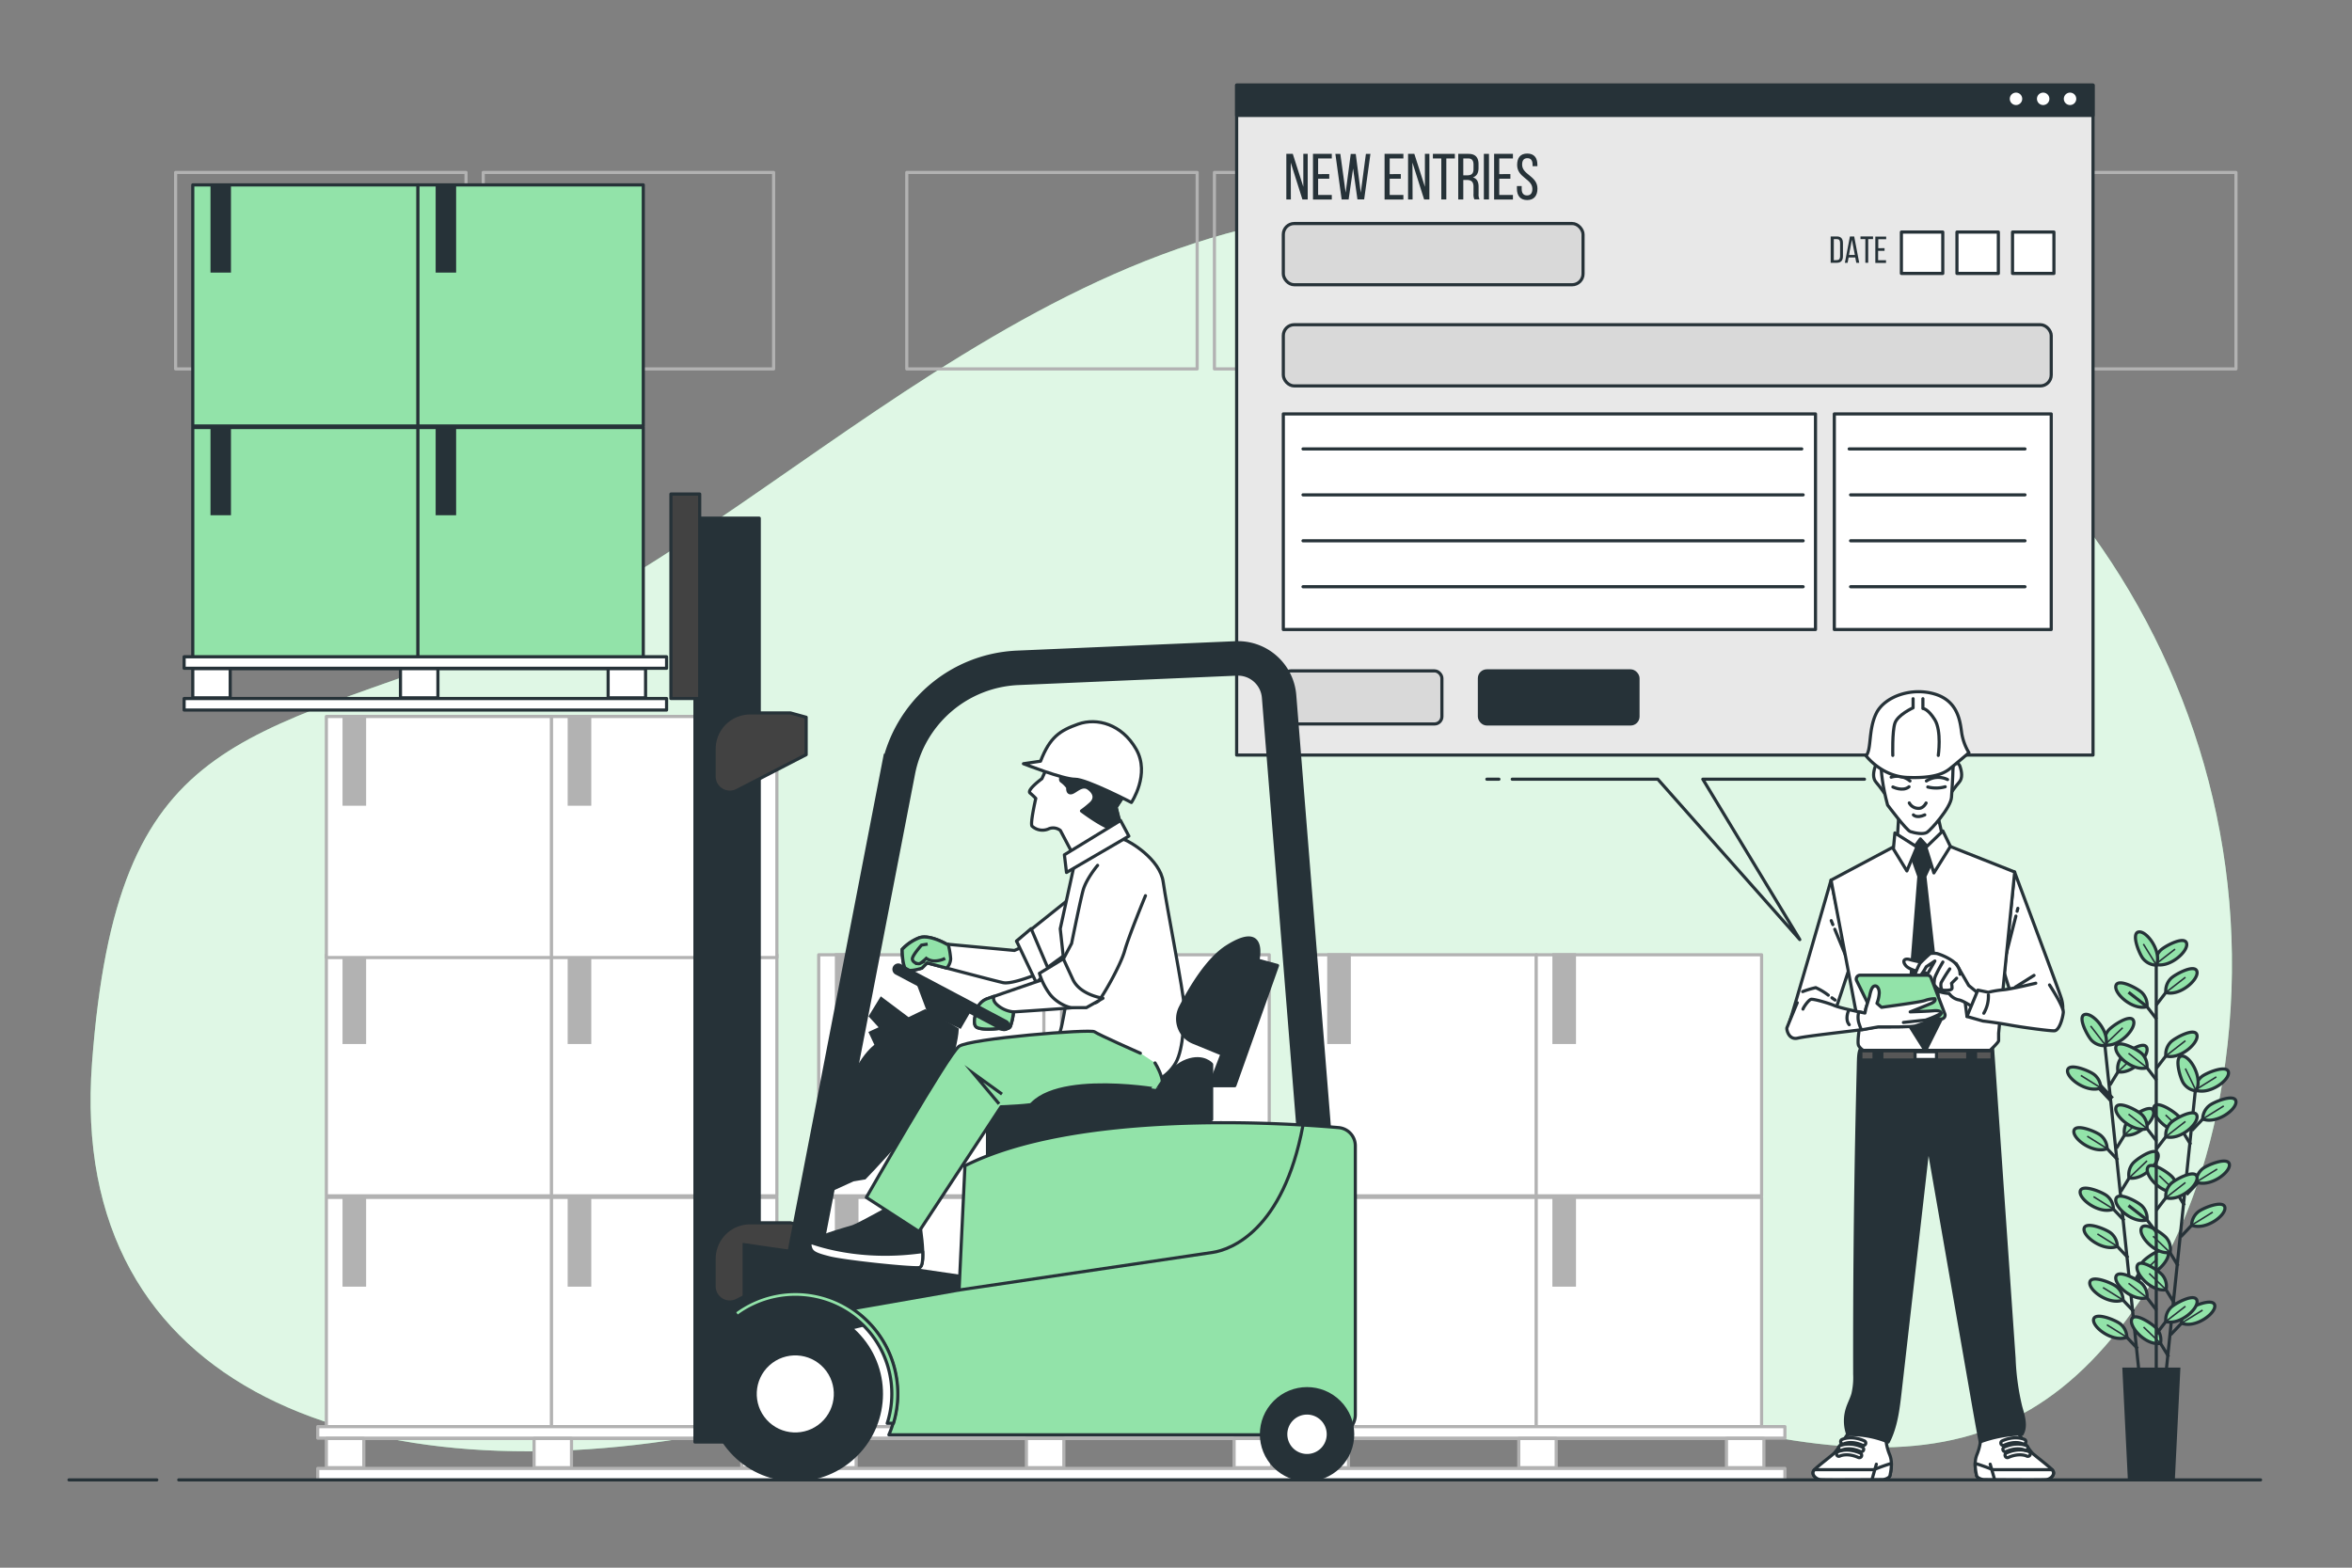 <?xml version="1.0" encoding="UTF-8"?> <svg xmlns="http://www.w3.org/2000/svg" viewBox="0 0 750 500"><rect x="0" y="0" width="750" height="500" fill="#808080" stroke="none"/><g id="freepik--background-simple--inject-24"><path d="M709.61,338.9C726.28,215.42,642.7,100.6,520.48,76.38,503,72.92,483.66,70,462.35,67.89c-123-12-216,103-301,136s-124,29-132,135,89,139,199,118,102-76,228-31,183,55,228-14C697.28,392.06,705.84,366.85,709.61,338.9Z" style="fill:#92E3A9"></path><path d="M709.61,338.9C726.28,215.42,642.7,100.6,520.48,76.38,503,72.92,483.66,70,462.35,67.89c-123-12-216,103-301,136s-124,29-132,135,89,139,199,118,102-76,228-31,183,55,228-14C697.28,392.06,705.84,366.85,709.61,338.9Z" style="fill:#fff;opacity:0.7"></path></g><g id="freepik--Plant--inject-24"><line x1="671.25" y1="333.83" x2="682.15" y2="438.26" style="fill:none;stroke:#263238;stroke-miterlimit:10"></line><line x1="680.4" y1="418.27" x2="675.46" y2="413.06" style="fill:none;stroke:#263238;stroke-miterlimit:10"></line><path d="M677,414.62a5.59,5.59,0,0,0-2-4.19c-1.27-1.13-7.94-3.94-8.58-1.59C665.73,411.4,672.56,416.42,677,414.62Z" style="fill:#92E3A9;stroke:#263238;stroke-miterlimit:10"></path><line x1="676.96" y1="414.62" x2="670.6" y2="410.66" style="fill:none;stroke:#263238;stroke-miterlimit:10;stroke-width:0.5px"></line><line x1="681.64" y1="430.15" x2="676.69" y2="424.93" style="fill:none;stroke:#263238;stroke-miterlimit:10"></line><path d="M678.2,426.5a5.62,5.62,0,0,0-2-4.2c-1.27-1.13-7.94-3.94-8.58-1.59C667,423.27,673.8,428.29,678.2,426.5Z" style="fill:#92E3A9;stroke:#263238;stroke-miterlimit:10"></path><line x1="678.2" y1="426.5" x2="671.84" y2="422.54" style="fill:none;stroke:#263238;stroke-miterlimit:10;stroke-width:0.5px"></line><line x1="677.37" y1="389.29" x2="672.43" y2="384.08" style="fill:none;stroke:#263238;stroke-miterlimit:10"></line><path d="M673.93,385.64a5.6,5.6,0,0,0-2-4.19c-1.27-1.13-8-3.94-8.58-1.59C662.7,382.42,669.53,387.44,673.93,385.64Z" style="fill:#92E3A9;stroke:#263238;stroke-miterlimit:10"></path><line x1="673.93" y1="385.64" x2="667.58" y2="381.68" style="fill:none;stroke:#263238;stroke-miterlimit:10;stroke-width:0.5px"></line><line x1="678.61" y1="401.17" x2="673.67" y2="395.95" style="fill:none;stroke:#263238;stroke-miterlimit:10"></line><path d="M675.17,397.52a5.63,5.63,0,0,0-2-4.2c-1.27-1.13-8-3.94-8.58-1.58C663.94,394.29,670.77,399.31,675.17,397.52Z" style="fill:#92E3A9;stroke:#263238;stroke-miterlimit:10"></path><line x1="675.17" y1="397.52" x2="668.82" y2="393.56" style="fill:none;stroke:#263238;stroke-miterlimit:10;stroke-width:0.5px"></line><line x1="675.36" y1="370" x2="670.42" y2="364.78" style="fill:none;stroke:#263238;stroke-miterlimit:10"></line><path d="M671.92,366.35a5.59,5.59,0,0,0-2-4.19c-1.27-1.14-7.94-3.94-8.57-1.59C660.69,363.12,667.52,368.14,671.92,366.35Z" style="fill:#92E3A9;stroke:#263238;stroke-miterlimit:10"></path><line x1="671.92" y1="366.35" x2="665.57" y2="362.39" style="fill:none;stroke:#263238;stroke-miterlimit:10;stroke-width:0.5px"></line><line x1="673.34" y1="350.63" x2="668.4" y2="345.41" style="fill:none;stroke:#263238;stroke-miterlimit:10;stroke-width:2px"></line><path d="M669.9,347a5.59,5.59,0,0,0-2-4.19c-1.27-1.13-7.94-3.94-8.58-1.59C658.67,343.75,665.5,348.77,669.9,347Z" style="fill:#92E3A9;stroke:#263238;stroke-miterlimit:10"></path><line x1="669.9" y1="346.97" x2="663.54" y2="343.01" style="fill:none;stroke:#263238;stroke-miterlimit:10;stroke-width:0.5px"></line><line x1="679.57" y1="411.25" x2="683.32" y2="405.12" style="fill:none;stroke:#263238;stroke-miterlimit:10;stroke-width:2px"></line><path d="M682.18,407a5.58,5.58,0,0,1,1.06-4.51c1-1.37,7-5.49,8.06-3.32C692.5,401.49,686.85,407.81,682.18,407Z" style="fill:#92E3A9;stroke:#263238;stroke-miterlimit:10"></path><line x1="682.18" y1="406.96" x2="687.9" y2="401.49" style="fill:none;stroke:#263238;stroke-miterlimit:10;stroke-width:0.5px"></line><line x1="676.3" y1="380" x2="680.06" y2="373.87" style="fill:none;stroke:#263238;stroke-miterlimit:10"></line><path d="M678.91,375.71A5.62,5.62,0,0,1,680,371.2c1-1.37,7-5.49,8.07-3.32C689.24,370.24,683.59,376.56,678.91,375.71Z" style="fill:#92E3A9;stroke:#263238;stroke-miterlimit:10"></path><line x1="678.91" y1="375.71" x2="684.64" y2="370.24" style="fill:none;stroke:#263238;stroke-miterlimit:10;stroke-width:0.5px"></line><line x1="674.87" y1="366.26" x2="678.63" y2="360.14" style="fill:none;stroke:#263238;stroke-miterlimit:10"></line><path d="M677.48,362a5.6,5.6,0,0,1,1.06-4.5c1-1.37,7-5.5,8.06-3.33C687.8,356.5,682.16,362.82,677.48,362Z" style="fill:#92E3A9;stroke:#263238;stroke-miterlimit:10"></path><line x1="677.48" y1="361.97" x2="683.2" y2="356.51" style="fill:none;stroke:#263238;stroke-miterlimit:10;stroke-width:0.5px"></line><line x1="672.77" y1="346.13" x2="676.53" y2="340" style="fill:none;stroke:#263238;stroke-miterlimit:10"></line><path d="M675.38,341.84a5.62,5.62,0,0,1,1.06-4.51c1-1.37,7-5.49,8.06-3.32C685.7,336.37,680.06,342.69,675.38,341.84Z" style="fill:#92E3A9;stroke:#263238;stroke-miterlimit:10"></path><line x1="675.38" y1="341.84" x2="681.1" y2="336.37" style="fill:none;stroke:#263238;stroke-miterlimit:10;stroke-width:0.5px"></line><path d="M671.16,333.25a5.6,5.6,0,0,1,1.06-4.5c1-1.37,7-5.5,8.06-3.33C681.49,327.78,675.84,334.1,671.16,333.25Z" style="fill:#92E3A9;stroke:#263238;stroke-miterlimit:10"></path><line x1="671.16" y1="333.25" x2="676.88" y2="327.79" style="fill:none;stroke:#263238;stroke-miterlimit:10;stroke-width:0.5px"></line><path d="M671.49,333.49a5.58,5.58,0,0,1-4.37-1.53c-1.25-1.14-4.73-7.49-2.46-8.36C667.13,322.65,672.83,328.93,671.49,333.49Z" style="fill:#92E3A9;stroke:#263238;stroke-miterlimit:10"></path><line x1="671.49" y1="333.49" x2="666.66" y2="327.23" style="fill:none;stroke:#263238;stroke-miterlimit:10;stroke-width:0.5px"></line><line x1="700" y1="348.21" x2="689.16" y2="452.65" style="fill:none;stroke:#263238;stroke-miterlimit:10"></line><line x1="691.56" y1="432.73" x2="687.8" y2="426.6" style="fill:none;stroke:#263238;stroke-miterlimit:10"></line><path d="M688.94,428.44a5.55,5.55,0,0,0-1.06-4.5c-1-1.37-7-5.49-8.06-3.32C678.62,423,684.27,429.3,688.94,428.44Z" style="fill:#92E3A9;stroke:#263238;stroke-miterlimit:10"></path><line x1="688.94" y1="428.44" x2="683.54" y2="423.26" style="fill:none;stroke:#263238;stroke-miterlimit:10;stroke-width:0.5px"></line><line x1="694.56" y1="403.75" x2="690.8" y2="397.62" style="fill:none;stroke:#263238;stroke-miterlimit:10"></line><path d="M692,399.46a5.55,5.55,0,0,0-1.06-4.5c-1-1.37-7-5.5-8.06-3.33C681.63,394,687.28,400.31,692,399.46Z" style="fill:#92E3A9;stroke:#263238;stroke-miterlimit:10"></path><line x1="691.95" y1="399.46" x2="686.55" y2="394.28" style="fill:none;stroke:#263238;stroke-miterlimit:10;stroke-width:0.5px"></line><line x1="693.33" y1="415.62" x2="689.57" y2="409.5" style="fill:none;stroke:#263238;stroke-miterlimit:10"></line><path d="M690.72,411.34a5.62,5.62,0,0,0-1.06-4.51c-1-1.37-7-5.49-8.07-3.32C680.39,405.87,686,412.19,690.72,411.34Z" style="fill:#92E3A9;stroke:#263238;stroke-miterlimit:10"></path><line x1="690.72" y1="411.34" x2="685.32" y2="406.16" style="fill:none;stroke:#263238;stroke-miterlimit:10;stroke-width:0.5px"></line><line x1="696.57" y1="384.45" x2="692.81" y2="378.33" style="fill:none;stroke:#263238;stroke-miterlimit:10"></line><path d="M694,380.17a5.58,5.58,0,0,0-1.06-4.51c-1-1.37-7-5.49-8.06-3.32C683.63,374.7,689.28,381,694,380.17Z" style="fill:#92E3A9;stroke:#263238;stroke-miterlimit:10"></path><line x1="693.95" y1="380.17" x2="688.55" y2="374.99" style="fill:none;stroke:#263238;stroke-miterlimit:10;stroke-width:0.5px"></line><line x1="698.58" y1="365.08" x2="694.82" y2="358.95" style="fill:none;stroke:#263238;stroke-miterlimit:10"></line><path d="M696,360.79a5.55,5.55,0,0,0-1.06-4.5c-1-1.37-7-5.5-8.06-3.33C685.64,355.32,691.29,361.64,696,360.79Z" style="fill:#92E3A9;stroke:#263238;stroke-miterlimit:10"></path><line x1="695.96" y1="360.79" x2="690.56" y2="355.61" style="fill:none;stroke:#263238;stroke-miterlimit:10;stroke-width:0.5px"></line><line x1="692.19" y1="425.68" x2="697.13" y2="420.46" style="fill:none;stroke:#263238;stroke-miterlimit:10"></line><path d="M695.63,422a5.62,5.62,0,0,1,2-4.19c1.27-1.13,7.94-3.94,8.58-1.59C706.86,418.79,700,423.82,695.63,422Z" style="fill:#92E3A9;stroke:#263238;stroke-miterlimit:10"></path><line x1="695.63" y1="422.02" x2="702.35" y2="417.85" style="fill:none;stroke:#263238;stroke-miterlimit:10;stroke-width:0.5px"></line><line x1="695.43" y1="394.43" x2="700.37" y2="389.21" style="fill:none;stroke:#263238;stroke-miterlimit:10"></line><path d="M698.87,390.77a5.59,5.59,0,0,1,2-4.19c1.26-1.14,7.94-3.95,8.57-1.6C710.1,387.54,703.27,392.56,698.87,390.77Z" style="fill:#92E3A9;stroke:#263238;stroke-miterlimit:10"></path><line x1="698.87" y1="390.77" x2="705.6" y2="386.6" style="fill:none;stroke:#263238;stroke-miterlimit:10;stroke-width:0.5px"></line><line x1="696.86" y1="380.69" x2="701.8" y2="375.47" style="fill:none;stroke:#263238;stroke-miterlimit:10;stroke-width:2px"></line><path d="M700.3,377a5.57,5.57,0,0,1,2-4.19c1.27-1.13,7.94-3.94,8.58-1.59C711.53,373.8,704.7,378.83,700.3,377Z" style="fill:#92E3A9;stroke:#263238;stroke-miterlimit:10"></path><line x1="700.3" y1="377.03" x2="707.02" y2="372.86" style="fill:none;stroke:#263238;stroke-miterlimit:10;stroke-width:0.5px"></line><line x1="698.95" y1="360.56" x2="703.89" y2="355.34" style="fill:none;stroke:#263238;stroke-miterlimit:10"></line><path d="M702.39,356.9a5.56,5.56,0,0,1,2-4.19c1.27-1.14,7.94-3.95,8.57-1.6C713.62,353.67,706.79,358.69,702.39,356.9Z" style="fill:#92E3A9;stroke:#263238;stroke-miterlimit:10"></path><line x1="702.39" y1="356.9" x2="709.11" y2="352.73" style="fill:none;stroke:#263238;stroke-miterlimit:10;stroke-width:0.5px"></line><path d="M700,347.63a5.6,5.6,0,0,1,2-4.19c1.27-1.14,7.94-3.95,8.58-1.6C711.26,344.4,704.43,349.42,700,347.63Z" style="fill:#92E3A9;stroke:#263238;stroke-miterlimit:10"></path><line x1="700.03" y1="347.63" x2="706.75" y2="343.46" style="fill:none;stroke:#263238;stroke-miterlimit:10;stroke-width:0.5px"></line><path d="M700.3,347.93a5.58,5.58,0,0,1-4-2.4c-1-1.37-3.09-8.3-.69-8.69C698.27,336.42,702.55,343.74,700.3,347.93Z" style="fill:#92E3A9;stroke:#263238;stroke-miterlimit:10"></path><line x1="700.3" y1="347.93" x2="696.86" y2="340.8" style="fill:none;stroke:#263238;stroke-miterlimit:10;stroke-width:0.5px"></line><line x1="687.58" y1="305.69" x2="687.58" y2="437.75" style="fill:none;stroke:#263238;stroke-miterlimit:10"></line><line x1="687.69" y1="417.89" x2="683.31" y2="412.19" style="fill:none;stroke:#263238;stroke-miterlimit:10"></line><path d="M684.64,413.9a5.59,5.59,0,0,0-1.52-4.37c-1.14-1.26-7.49-4.74-8.36-2.47C673.81,409.53,680.08,415.23,684.64,413.9Z" style="fill:#92E3A9;stroke:#263238;stroke-miterlimit:10"></path><line x1="684.64" y1="413.9" x2="678.74" y2="409.3" style="fill:none;stroke:#263238;stroke-miterlimit:10;stroke-width:0.5px"></line><line x1="687.69" y1="393.08" x2="683.31" y2="387.37" style="fill:none;stroke:#263238;stroke-miterlimit:10"></line><path d="M684.64,389.08a5.59,5.59,0,0,0-1.52-4.37c-1.14-1.26-7.49-4.74-8.36-2.47C673.81,384.71,680.08,390.41,684.64,389.08Z" style="fill:#92E3A9;stroke:#263238;stroke-miterlimit:10"></path><line x1="684.64" y1="389.08" x2="678.74" y2="384.49" style="fill:none;stroke:#263238;stroke-miterlimit:10"></line><line x1="687.69" y1="363.94" x2="683.31" y2="358.24" style="fill:none;stroke:#263238;stroke-miterlimit:10"></line><path d="M684.64,360a5.62,5.62,0,0,0-1.52-4.38c-1.14-1.25-7.49-4.74-8.36-2.47C673.81,355.57,680.08,361.28,684.64,360Z" style="fill:#92E3A9;stroke:#263238;stroke-miterlimit:10"></path><line x1="684.64" y1="359.95" x2="678.74" y2="355.35" style="fill:none;stroke:#263238;stroke-miterlimit:10;stroke-width:0.5px"></line><line x1="687.69" y1="344.54" x2="683.31" y2="338.84" style="fill:none;stroke:#263238;stroke-miterlimit:10"></line><path d="M684.64,340.55a5.59,5.59,0,0,0-1.52-4.37c-1.14-1.26-7.49-4.75-8.36-2.47C673.81,336.18,680.08,341.88,684.64,340.55Z" style="fill:#92E3A9;stroke:#263238;stroke-miterlimit:10"></path><line x1="684.64" y1="340.55" x2="678.74" y2="335.95" style="fill:none;stroke:#263238;stroke-miterlimit:10;stroke-width:0.5px"></line><line x1="687.69" y1="325.06" x2="683.31" y2="319.36" style="fill:none;stroke:#263238;stroke-miterlimit:10"></line><path d="M684.64,321.07a5.59,5.59,0,0,0-1.52-4.37c-1.14-1.26-7.49-4.75-8.36-2.47C673.81,316.7,680.08,322.4,684.64,321.07Z" style="fill:#92E3A9;stroke:#263238;stroke-miterlimit:10"></path><line x1="684.64" y1="321.07" x2="678.74" y2="316.47" style="fill:none;stroke:#263238;stroke-miterlimit:10"></line><line x1="687.59" y1="425.47" x2="691.96" y2="419.77" style="fill:none;stroke:#263238;stroke-miterlimit:10"></line><path d="M690.63,421.48a5.59,5.59,0,0,1,1.52-4.37c1.14-1.26,7.49-4.75,8.36-2.47C701.47,417.11,695.19,422.81,690.63,421.48Z" style="fill:#92E3A9;stroke:#263238;stroke-miterlimit:10"></path><line x1="690.63" y1="421.48" x2="696.89" y2="416.63" style="fill:none;stroke:#263238;stroke-miterlimit:10;stroke-width:0.5px"></line><line x1="687.59" y1="386" x2="691.96" y2="380.3" style="fill:none;stroke:#263238;stroke-miterlimit:10"></line><path d="M690.63,382a5.59,5.59,0,0,1,1.52-4.37c1.14-1.26,7.49-4.75,8.36-2.47C701.47,377.64,695.19,383.34,690.63,382Z" style="fill:#92E3A9;stroke:#263238;stroke-miterlimit:10"></path><line x1="690.63" y1="382.01" x2="696.89" y2="377.16" style="fill:none;stroke:#263238;stroke-miterlimit:10;stroke-width:0.5px"></line><line x1="687.59" y1="366.52" x2="691.96" y2="360.82" style="fill:none;stroke:#263238;stroke-miterlimit:10"></line><path d="M690.63,362.53a5.59,5.59,0,0,1,1.52-4.37c1.14-1.26,7.49-4.75,8.36-2.48C701.47,358.16,695.19,363.86,690.63,362.53Z" style="fill:#92E3A9;stroke:#263238;stroke-miterlimit:10"></path><line x1="690.63" y1="362.53" x2="696.89" y2="357.68" style="fill:none;stroke:#263238;stroke-miterlimit:10;stroke-width:0.5px"></line><line x1="687.59" y1="340.77" x2="691.96" y2="335.07" style="fill:none;stroke:#263238;stroke-miterlimit:10"></line><path d="M690.63,336.78a5.59,5.59,0,0,1,1.52-4.37c1.14-1.26,7.49-4.75,8.36-2.47C701.47,332.41,695.19,338.11,690.63,336.78Z" style="fill:#92E3A9;stroke:#263238;stroke-miterlimit:10"></path><line x1="690.63" y1="336.78" x2="696.89" y2="331.93" style="fill:none;stroke:#263238;stroke-miterlimit:10;stroke-width:0.5px"></line><line x1="687.59" y1="320.53" x2="691.96" y2="314.82" style="fill:none;stroke:#263238;stroke-miterlimit:10"></line><path d="M690.63,316.54a5.61,5.61,0,0,1,1.52-4.38c1.14-1.26,7.49-4.74,8.36-2.47C701.47,312.16,695.19,317.87,690.63,316.54Z" style="fill:#92E3A9;stroke:#263238;stroke-miterlimit:10"></path><line x1="690.63" y1="316.54" x2="696.89" y2="311.69" style="fill:none;stroke:#263238;stroke-miterlimit:10;stroke-width:0.5px"></line><path d="M687.33,307.56a5.62,5.62,0,0,1,1.52-4.38c1.14-1.25,7.49-4.74,8.36-2.47C698.16,303.18,691.89,308.89,687.33,307.56Z" style="fill:#92E3A9;stroke:#263238;stroke-miterlimit:10"></path><line x1="687.33" y1="307.56" x2="693.58" y2="302.71" style="fill:none;stroke:#263238;stroke-miterlimit:10;stroke-width:0.5px"></line><path d="M687.63,307.83a5.63,5.63,0,0,1-4.19-2c-1.13-1.26-3.93-7.94-1.58-8.57C684.42,296.59,689.43,303.43,687.63,307.83Z" style="fill:#92E3A9;stroke:#263238;stroke-miterlimit:10"></path><line x1="687.63" y1="307.83" x2="683.47" y2="301.09" style="fill:none;stroke:#263238;stroke-miterlimit:10;stroke-width:0.5px"></line><polygon points="693.01 472 679.03 472 677.28 436.68 694.76 436.68 693.01 472" style="fill:#263238;stroke:#263238;stroke-miterlimit:10"></polygon></g><g id="freepik--Windows--inject-24"><rect x="56" y="55" width="92.6" height="62.66" style="fill:none;stroke:#b2b2b2;stroke-linecap:round;stroke-linejoin:round"></rect><rect x="154.09" y="55" width="92.6" height="62.66" style="fill:none;stroke:#b2b2b2;stroke-linecap:round;stroke-linejoin:round"></rect><rect x="289.15" y="55" width="92.6" height="62.66" style="fill:none;stroke:#b2b2b2;stroke-linecap:round;stroke-linejoin:round"></rect><rect x="387.25" y="55" width="92.6" height="62.66" style="fill:none;stroke:#b2b2b2;stroke-linecap:round;stroke-linejoin:round"></rect><rect x="522.31" y="55" width="92.6" height="62.66" style="fill:none;stroke:#b2b2b2;stroke-linecap:round;stroke-linejoin:round"></rect><rect x="620.4" y="55" width="92.6" height="62.66" style="fill:none;stroke:#b2b2b2;stroke-linecap:round;stroke-linejoin:round"></rect></g><g id="freepik--Boxes--inject-24"><rect x="418.07" y="381.9" width="71.86" height="76.89" style="fill:#fff;stroke:#b2b2b2;stroke-linecap:round;stroke-linejoin:round"></rect><rect x="423.72" y="381.9" width="6.53" height="27.97" style="fill:#b2b2b2;stroke:#b2b2b2;stroke-miterlimit:10"></rect><rect x="489.87" y="381.9" width="71.86" height="76.89" style="fill:#fff;stroke:#b2b2b2;stroke-linecap:round;stroke-linejoin:round"></rect><rect x="495.52" y="381.9" width="6.53" height="27.97" style="fill:#b2b2b2;stroke:#b2b2b2;stroke-miterlimit:10"></rect><rect x="418.07" y="304.51" width="71.86" height="76.89" style="fill:#fff;stroke:#b2b2b2;stroke-linecap:round;stroke-linejoin:round"></rect><rect x="423.72" y="304.51" width="6.53" height="27.97" style="fill:#b2b2b2;stroke:#b2b2b2;stroke-miterlimit:10"></rect><rect x="489.87" y="304.51" width="71.86" height="76.89" style="fill:#fff;stroke:#b2b2b2;stroke-linecap:round;stroke-linejoin:round"></rect><rect x="495.52" y="304.51" width="6.53" height="27.97" style="fill:#b2b2b2;stroke:#b2b2b2;stroke-miterlimit:10"></rect><rect x="415.32" y="468.33" width="153.85" height="3.67" style="fill:#fff;stroke:#b2b2b2;stroke-linecap:round;stroke-linejoin:round"></rect><rect x="415.32" y="455.01" width="153.85" height="3.67" style="fill:#fff;stroke:#b2b2b2;stroke-linecap:round;stroke-linejoin:round"></rect><rect x="418.07" y="458.79" width="11.94" height="9.32" style="fill:#fff;stroke:#b2b2b2;stroke-linecap:round;stroke-linejoin:round"></rect><rect x="484.3" y="458.79" width="11.94" height="9.32" style="fill:#fff;stroke:#b2b2b2;stroke-linecap:round;stroke-linejoin:round"></rect><rect x="550.53" y="458.79" width="11.94" height="9.32" style="fill:#fff;stroke:#b2b2b2;stroke-linecap:round;stroke-linejoin:round"></rect><rect x="261.07" y="381.9" width="71.86" height="76.89" style="fill:#fff;stroke:#b2b2b2;stroke-linecap:round;stroke-linejoin:round"></rect><rect x="266.72" y="381.9" width="6.53" height="27.97" style="fill:#b2b2b2;stroke:#b2b2b2;stroke-miterlimit:10"></rect><rect x="332.87" y="381.9" width="71.86" height="76.89" style="fill:#fff;stroke:#b2b2b2;stroke-linecap:round;stroke-linejoin:round"></rect><rect x="338.52" y="381.9" width="6.53" height="27.97" style="fill:#b2b2b2;stroke:#b2b2b2;stroke-miterlimit:10"></rect><rect x="261.07" y="304.51" width="71.86" height="76.89" style="fill:#fff;stroke:#b2b2b2;stroke-linecap:round;stroke-linejoin:round"></rect><rect x="266.72" y="304.51" width="6.53" height="27.97" style="fill:#b2b2b2;stroke:#b2b2b2;stroke-miterlimit:10"></rect><rect x="332.87" y="304.51" width="71.86" height="76.89" style="fill:#fff;stroke:#b2b2b2;stroke-linecap:round;stroke-linejoin:round"></rect><rect x="338.52" y="304.51" width="6.53" height="27.97" style="fill:#b2b2b2;stroke:#b2b2b2;stroke-miterlimit:10"></rect><rect x="258.32" y="468.33" width="153.85" height="3.67" style="fill:#fff;stroke:#b2b2b2;stroke-linecap:round;stroke-linejoin:round"></rect><rect x="258.32" y="455.01" width="153.85" height="3.67" style="fill:#fff;stroke:#b2b2b2;stroke-linecap:round;stroke-linejoin:round"></rect><rect x="261.07" y="458.79" width="11.94" height="9.32" style="fill:#fff;stroke:#b2b2b2;stroke-linecap:round;stroke-linejoin:round"></rect><rect x="327.3" y="458.79" width="11.94" height="9.32" style="fill:#fff;stroke:#b2b2b2;stroke-linecap:round;stroke-linejoin:round"></rect><rect x="393.53" y="458.79" width="11.94" height="9.32" style="fill:#fff;stroke:#b2b2b2;stroke-linecap:round;stroke-linejoin:round"></rect><rect x="104.07" y="381.9" width="71.86" height="76.89" style="fill:#fff;stroke:#b2b2b2;stroke-linecap:round;stroke-linejoin:round"></rect><rect x="109.72" y="381.9" width="6.53" height="27.97" style="fill:#b2b2b2;stroke:#b2b2b2;stroke-miterlimit:10"></rect><rect x="175.87" y="381.9" width="71.86" height="76.89" style="fill:#fff;stroke:#b2b2b2;stroke-linecap:round;stroke-linejoin:round"></rect><rect x="181.52" y="381.9" width="6.53" height="27.97" style="fill:#b2b2b2;stroke:#b2b2b2;stroke-miterlimit:10"></rect><rect x="104.07" y="304.51" width="71.86" height="76.89" style="fill:#fff;stroke:#b2b2b2;stroke-linecap:round;stroke-linejoin:round"></rect><rect x="109.72" y="304.51" width="6.53" height="27.97" style="fill:#b2b2b2;stroke:#b2b2b2;stroke-miterlimit:10"></rect><rect x="175.87" y="304.51" width="71.86" height="76.89" style="fill:#fff;stroke:#b2b2b2;stroke-linecap:round;stroke-linejoin:round"></rect><rect x="181.52" y="304.51" width="6.53" height="27.97" style="fill:#b2b2b2;stroke:#b2b2b2;stroke-miterlimit:10"></rect><rect x="104.07" y="228.51" width="71.86" height="76.89" style="fill:#fff;stroke:#b2b2b2;stroke-linecap:round;stroke-linejoin:round"></rect><rect x="109.72" y="228.51" width="6.53" height="27.97" style="fill:#b2b2b2;stroke:#b2b2b2;stroke-miterlimit:10"></rect><rect x="175.87" y="228.51" width="71.86" height="76.89" style="fill:#fff;stroke:#b2b2b2;stroke-linecap:round;stroke-linejoin:round"></rect><rect x="181.52" y="228.51" width="6.53" height="27.97" style="fill:#b2b2b2;stroke:#b2b2b2;stroke-miterlimit:10"></rect><rect x="101.32" y="468.33" width="153.85" height="3.67" style="fill:#fff;stroke:#b2b2b2;stroke-linecap:round;stroke-linejoin:round"></rect><rect x="101.32" y="455.01" width="153.85" height="3.67" style="fill:#fff;stroke:#b2b2b2;stroke-linecap:round;stroke-linejoin:round"></rect><rect x="104.07" y="458.79" width="11.94" height="9.32" style="fill:#fff;stroke:#b2b2b2;stroke-linecap:round;stroke-linejoin:round"></rect><rect x="170.3" y="458.79" width="11.94" height="9.32" style="fill:#fff;stroke:#b2b2b2;stroke-linecap:round;stroke-linejoin:round"></rect><rect x="236.53" y="458.79" width="11.94" height="9.32" style="fill:#fff;stroke:#b2b2b2;stroke-linecap:round;stroke-linejoin:round"></rect></g><g id="freepik--Screen--inject-24"><rect x="394.34" y="27.15" width="273.08" height="213.67" style="fill:#e8e8e8;stroke:#263238;stroke-linecap:round;stroke-linejoin:round"></rect><rect x="394.34" y="27.15" width="273.08" height="9.67" style="fill:#263238;stroke:#263238;stroke-linecap:round;stroke-linejoin:round"></rect><path d="M645.34,31.57A2.48,2.48,0,1,0,642.87,34,2.48,2.48,0,0,0,645.34,31.57Z" style="fill:#fff;stroke:#263238;stroke-linecap:round;stroke-linejoin:round"></path><path d="M654,31.57A2.48,2.48,0,1,0,651.48,34,2.48,2.48,0,0,0,654,31.57Z" style="fill:#fff;stroke:#263238;stroke-linecap:round;stroke-linejoin:round"></path><path d="M662.57,31.57A2.48,2.48,0,1,0,660.09,34,2.48,2.48,0,0,0,662.57,31.57Z" style="fill:#fff;stroke:#263238;stroke-linecap:round;stroke-linejoin:round"></path><path d="M411.63,63.61h-1.45V49.07h2.06l3.36,10.51V49.07H417V63.61h-1.69l-3.72-11.76Z" style="fill:#263238"></path><path d="M423.87,55.51V57h-3.55v5.18h4.36v1.47h-6V49.07h6v1.47h-4.36v5Z" style="fill:#263238"></path><path d="M430.05,63.61h-2.23l-2-14.54h1.58l1.7,12.38,1.62-12.36h1.6l1.6,12.38,1.64-12.4H437l-2,14.54h-2.14l-1.39-9.87Z" style="fill:#263238"></path><path d="M446.69,55.51V57h-3.55v5.18h4.37v1.47h-6V49.07h6v1.47h-4.37v5Z" style="fill:#263238"></path><path d="M450.44,63.61H449V49.07H451l3.37,10.51V49.07h1.43V63.61h-1.68l-3.72-11.76Z" style="fill:#263238"></path><path d="M459.6,63.61V50.54h-2.68V49.07h7v1.47H461.2V63.61Z" style="fill:#263238"></path><path d="M468.23,49.07c2.28,0,3.24,1.16,3.24,3.32v1.18c0,1.6-.56,2.6-1.81,3,1.33.39,1.83,1.47,1.83,3v2.27a3.63,3.63,0,0,0,.29,1.74h-1.64a3.76,3.76,0,0,1-.27-1.77V59.56c0-1.64-.77-2.16-2.12-2.16h-1.14v6.21H465V49.07Zm-.42,6.85c1.29,0,2.06-.41,2.06-2V52.54c0-1.31-.48-2-1.68-2h-1.58v5.38Z" style="fill:#263238"></path><path d="M474.8,49.07V63.61h-1.63V49.07Z" style="fill:#263238"></path><path d="M481.63,55.51V57h-3.55v5.18h4.36v1.47h-6V49.07h6v1.47h-4.36v5Z" style="fill:#263238"></path><path d="M490.24,52.56V53H488.7v-.48c0-1.31-.5-2.07-1.66-2.07s-1.67.76-1.67,2.05c0,3.27,4.89,3.58,4.89,7.67,0,2.2-1.06,3.64-3.28,3.64s-3.27-1.44-3.27-3.64v-.83h1.52v.91c0,1.31.54,2.08,1.7,2.08s1.71-.77,1.71-2.08c0-3.24-4.86-3.55-4.86-7.64,0-2.25,1-3.64,3.22-3.64S490.24,50.35,490.24,52.56Z" style="fill:#263238"></path><rect x="409.22" y="71.29" width="95.58" height="19.53" rx="3.49" style="fill:#d9d9d9;stroke:#263238;stroke-linecap:round;stroke-linejoin:round"></rect><rect x="409.22" y="213.97" width="50.57" height="16.93" rx="2.36" style="fill:#d9d9d9;stroke:#263238;stroke-linecap:round;stroke-linejoin:round"></rect><rect x="471.75" y="213.97" width="50.57" height="16.93" rx="2.36" style="fill:#263238;stroke:#263238;stroke-linecap:round;stroke-linejoin:round"></rect><rect x="409.22" y="103.56" width="244.87" height="19.53" rx="3.49" style="fill:#d9d9d9;stroke:#263238;stroke-linecap:round;stroke-linejoin:round"></rect><rect x="584.92" y="132.02" width="69.17" height="68.76" style="fill:#fff;stroke:#263238;stroke-linecap:round;stroke-linejoin:round"></rect><rect x="409.22" y="132.02" width="169.7" height="68.76" style="fill:#fff;stroke:#263238;stroke-linecap:round;stroke-linejoin:round"></rect><line x1="589.66" y1="143.18" x2="645.72" y2="143.18" style="fill:none;stroke:#263238;stroke-linecap:round;stroke-linejoin:round"></line><line x1="415.5" y1="143.18" x2="574.54" y2="143.18" style="fill:none;stroke:#263238;stroke-linecap:round;stroke-linejoin:round"></line><line x1="590.11" y1="157.83" x2="645.72" y2="157.83" style="fill:none;stroke:#263238;stroke-linecap:round;stroke-linejoin:round"></line><line x1="415.5" y1="157.83" x2="574.98" y2="157.83" style="fill:none;stroke:#263238;stroke-linecap:round;stroke-linejoin:round"></line><line x1="590.11" y1="172.48" x2="645.72" y2="172.48" style="fill:none;stroke:#263238;stroke-linecap:round;stroke-linejoin:round"></line><line x1="415.5" y1="172.48" x2="574.98" y2="172.48" style="fill:none;stroke:#263238;stroke-linecap:round;stroke-linejoin:round"></line><line x1="590.11" y1="187.13" x2="645.72" y2="187.13" style="fill:none;stroke:#263238;stroke-linecap:round;stroke-linejoin:round"></line><line x1="415.5" y1="187.13" x2="574.98" y2="187.13" style="fill:none;stroke:#263238;stroke-linecap:round;stroke-linejoin:round"></line><path d="M585.76,75.41c1.31,0,1.91.79,1.91,2.09v4.23c0,1.29-.6,2.08-1.91,2.08h-2v-8.4Zm0,7.55c.67,0,1-.42,1-1.19V77.45c0-.77-.32-1.19-1-1.19h-1V83Z" style="fill:#263238"></path><path d="M589.48,82.12l-.32,1.69h-.87l1.61-8.4h1.36l1.6,8.4h-.93l-.33-1.69Zm.12-.81h1.87l-.94-4.84Z" style="fill:#263238"></path><path d="M594.82,83.81V76.26h-1.55v-.85h4v.85h-1.54v7.55Z" style="fill:#263238"></path><path d="M600.94,79.13V80h-2.05v3h2.52v.85H598v-8.4h3.46v.85h-2.52v2.87Z" style="fill:#263238"></path><rect x="606.31" y="74.01" width="13.2" height="13.2" style="fill:#fff;stroke:#263238;stroke-linecap:round;stroke-linejoin:round"></rect><rect x="624.03" y="74.01" width="13.2" height="13.2" style="fill:#fff;stroke:#263238;stroke-linecap:round;stroke-linejoin:round"></rect><rect x="641.75" y="74.01" width="13.2" height="13.2" style="fill:#fff;stroke:#263238;stroke-linecap:round;stroke-linejoin:round"></rect><polyline points="482.22 248.52 528.63 248.52 573.92 299.67 542.99 248.52 594.54 248.52" style="fill:none;stroke:#263238;stroke-linecap:round;stroke-linejoin:round"></polyline><line x1="474.13" y1="248.52" x2="477.97" y2="248.52" style="fill:#fff;stroke:#263238;stroke-linecap:round;stroke-linejoin:round"></line></g><g id="freepik--Character--inject-24"><path d="M590.79,454.84s-4.73,7.61-6.08,8.8-4.74,3.72-6.09,5.07.33,3.05,1.86,3.21,20,0,20,0,2-.33,2.2-1.35,1-4.06-.17-6.76a16.29,16.29,0,0,1-1.19-5.76l.34-.84-.34-2Z" style="fill:#fff;stroke:#263238;stroke-linecap:round;stroke-linejoin:round"></path><path d="M580.48,471.92c1.52.17,20,0,20,0s2-.33,2.2-1.35a17.84,17.84,0,0,0,.44-3.83c-2.79.83-5.62,2-5.62,2H578.62C577.26,470.06,579,471.76,580.48,471.92Z" style="fill:#fff;stroke:#263238;stroke-linecap:round;stroke-linejoin:round"></path><line x1="598.33" y1="466.99" x2="597.03" y2="471.56" style="fill:#fff;stroke:#263238;stroke-linecap:round;stroke-linejoin:round"></line><path d="M592.89,464.91a.81.81,0,0,1-.31-.06c-3.51-1.56-5.8-.5-5.89-.45a.75.75,0,0,1-1-.35.75.75,0,0,1,.34-1c.12-.06,3-1.44,7.17.42a.75.75,0,0,1,.39,1A.76.76,0,0,1,592.89,464.91Z" style="fill:#fff;stroke:#263238;stroke-linecap:round;stroke-linejoin:round"></path><path d="M593.54,463a.85.85,0,0,1-.31-.06c-3.5-1.56-5.79-.5-5.89-.45a.76.76,0,0,1-.67-1.36c.12-.06,3-1.44,7.18.42a.76.76,0,0,1-.31,1.45Z" style="fill:#fff;stroke:#263238;stroke-linecap:round;stroke-linejoin:round"></path><path d="M594.19,461a.8.8,0,0,1-.3-.06c-3.51-1.57-5.8-.5-5.9-.45a.76.76,0,0,1-.67-1.36c.12-.06,3-1.44,7.18.42a.76.76,0,0,1,.39,1A.78.78,0,0,1,594.19,461Z" style="fill:#fff;stroke:#263238;stroke-linecap:round;stroke-linejoin:round"></path><path d="M642.17,454.84s4.73,7.61,6.09,8.8,4.73,3.72,6.09,5.07-.34,3.05-1.87,3.21-20,0-20,0-2-.33-2.19-1.35-1-4.06.16-6.76a16.29,16.29,0,0,0,1.19-5.76l-.34-.84.34-2Z" style="fill:#fff;stroke:#263238;stroke-linecap:round;stroke-linejoin:round"></path><path d="M652.48,471.92c-1.52.17-20,0-20,0s-2-.33-2.19-1.35a17.06,17.06,0,0,1-.45-3.83c2.79.83,5.62,2,5.62,2h18.85C655.7,470.06,654,471.76,652.48,471.92Z" style="fill:#fff;stroke:#263238;stroke-linecap:round;stroke-linejoin:round"></path><line x1="634.63" y1="466.99" x2="635.94" y2="471.56" style="fill:#fff;stroke:#263238;stroke-linecap:round;stroke-linejoin:round"></line><path d="M640.07,464.91a.81.81,0,0,0,.31-.06c3.51-1.56,5.8-.5,5.89-.45A.76.76,0,0,0,647,463c-.12-.06-3-1.44-7.18.42a.75.75,0,0,0-.39,1A.76.76,0,0,0,640.07,464.91Z" style="fill:#fff;stroke:#263238;stroke-linecap:round;stroke-linejoin:round"></path><path d="M639.42,463a.85.85,0,0,0,.31-.06c3.51-1.56,5.79-.5,5.89-.45a.76.76,0,0,0,.67-1.36c-.12-.06-3-1.44-7.18.42a.76.76,0,0,0,.31,1.45Z" style="fill:#fff;stroke:#263238;stroke-linecap:round;stroke-linejoin:round"></path><path d="M638.77,461a.8.8,0,0,0,.3-.06c3.51-1.57,5.8-.5,5.9-.45a.76.76,0,0,0,.67-1.36c-.12-.06-3-1.44-7.18.42a.76.76,0,0,0,.31,1.45Z" style="fill:#fff;stroke:#263238;stroke-linecap:round;stroke-linejoin:round"></path><path d="M644.78,450.17c-.14-.51-.29-1-.43-1.51a78,78,0,0,1-2.11-15.4q-3.5-50.46-7-100.93c.08,1.14-33.19.44-36.16.39-6.78-.1-6.35,1.73-6.52,8.3s-.32,13.42-.46,20.13q-.76,38.6-.67,77.19a22.63,22.63,0,0,1-.57,6.26c-.46,1.61-1.28,3.09-1.78,4.68a13,13,0,0,0,.16,8.3,31.14,31.14,0,0,1,12.86,2.34c2.5-4.88,3.16-10.46,3.78-15.91l9-78.84,11.56,66.44L628.6,444c.92,5.29,1.84,10.59,2.85,15.87a39.92,39.92,0,0,1,13.33-2.46C646,455.27,645.46,452.66,644.78,450.17Z" style="fill:#263238;stroke:#263238;stroke-linecap:round;stroke-linejoin:round"></path><rect x="600.08" y="335.12" width="27.39" height="2.96" style="fill:#575757;stroke:#263238;stroke-linecap:round;stroke-linejoin:round"></rect><rect x="629.96" y="335.12" width="5.29" height="2.96" style="fill:#575757;stroke:#263238;stroke-linecap:round;stroke-linejoin:round"></rect><rect x="593.39" y="335.12" width="4.2" height="2.96" style="fill:#575757;stroke:#263238;stroke-linecap:round;stroke-linejoin:round"></rect><rect x="610.66" y="335.43" width="6.85" height="2.49" style="fill:#fff;stroke:#263238;stroke-linecap:round;stroke-linejoin:round"></rect><path d="M583.89,280.68s-12.62,43.88-13.17,45,2.75.55,5.85,1.1,7.5-1.83,8-2.75,5.12-15.17,5.12-15.17Z" style="fill:#fff;stroke:#263238;stroke-linecap:round;stroke-linejoin:round"></path><line x1="584.46" y1="294.9" x2="583.94" y2="293.63" style="fill:#fff;stroke:#263238;stroke-linecap:round;stroke-linejoin:round"></line><line x1="588.6" y1="304.91" x2="585.07" y2="296.37" style="fill:#fff;stroke:#263238;stroke-linecap:round;stroke-linejoin:round"></line><path d="M584.16,318.24l1,.72" style="fill:#fff;stroke:#263238;stroke-linecap:round;stroke-linejoin:round"></path><path d="M574.84,316.26A29.88,29.88,0,0,1,579,315a19.8,19.8,0,0,1,4,2.4" style="fill:#fff;stroke:#263238;stroke-linecap:round;stroke-linejoin:round"></path><path d="M642.4,278.12s14.44,38.58,14.81,40a10,10,0,0,1,.55,4c-.19,1.64-2.74,2.74-3.29,2.74s-4.57-2.56-6.22-3.29-6.58-3.11-6.58-3.11l-2.56-8.23Z" style="fill:#fff;stroke:#263238;stroke-linecap:round;stroke-linejoin:round"></path><line x1="643.21" y1="290.64" x2="643.45" y2="289.7" style="fill:#fff;stroke:#263238;stroke-linecap:round;stroke-linejoin:round"></line><line x1="639.76" y1="304.21" x2="642.82" y2="292.17" style="fill:#fff;stroke:#263238;stroke-linecap:round;stroke-linejoin:round"></line><line x1="648.61" y1="311.09" x2="642.71" y2="314.78" style="fill:#fff;stroke:#263238;stroke-linecap:round;stroke-linejoin:round"></line><polygon points="605.01 267.39 605.61 258.1 617.44 258.1 619.84 268.44 611.9 275.48 605.01 267.39" style="fill:#fff;stroke:#263238;stroke-linecap:round;stroke-linejoin:round"></polygon><path d="M604.55,269.71l-20.66,11,9,47.54s-.73,4.39-.19,5.3a4.7,4.7,0,0,0,1.47,1.46h40.41s2.74-2.56,2.74-3.1V329.5l5.12-51.38L621.94,270Z" style="fill:#fff;stroke:#263238;stroke-linecap:round;stroke-linejoin:round"></path><polygon points="609.18 271.88 611.89 279.53 608.22 326.09 613.96 335.18 618.91 325.29 613.8 279.53 616.99 272.67 612.37 267.57 609.18 271.88" style="fill:#263238;stroke:#263238;stroke-linecap:round;stroke-linejoin:round"></polygon><polygon points="604.24 265.66 603.76 270.76 608.06 277.78 611.25 270.12 604.24 265.66" style="fill:#fff;stroke:#263238;stroke-linecap:round;stroke-linejoin:round"></polygon><polygon points="614.12 270.28 616.67 278.41 621.94 269.96 619.54 265.02 614.12 270.28" style="fill:#fff;stroke:#263238;stroke-linecap:round;stroke-linejoin:round"></polygon><polygon points="627.22 324.2 626.49 318.53 631.43 319.44 627.22 324.2" style="fill:#fff;stroke:#263238;stroke-linecap:round;stroke-linejoin:round"></polygon><path d="M613.69,307a31.35,31.35,0,0,1-4.57-.92c-1.65-.54-2.74.19-1.46,1.83s5.85,2.38,6.4,2.38c0,0,.91,4.75,3.47,5.67a13.43,13.43,0,0,0,4,.91,5,5,0,0,0,2.93,2c1.65.19,5.48,2.93,5.48,2.93l1.83-4.21-4-3.29-4-6.95-3.84-1.28L616.62,305Z" style="fill:#fff;stroke:#263238;stroke-linecap:round;stroke-linejoin:round"></path><path d="M623.93,312l-1.64,1.64a7,7,0,0,1,.18,1.46c0,.74-1.28.74-2.2.74a4.75,4.75,0,0,1-2.74-.74c-.73-.54-3.66-3.1-3.66-3.1l3.11-5.49-2.74,1.83a18.88,18.88,0,0,1-2.38,3.47c-1.09,1.1-1.46-.18-1.46-.18a22.89,22.89,0,0,1,1.83-4.39,41.21,41.21,0,0,1,3.29-3.11,7.22,7.22,0,0,1,2.19,0,17.86,17.86,0,0,1,4.94,2.38,6.17,6.17,0,0,1,2.2,2.93,5.92,5.92,0,0,1,.18,1.28" style="fill:#fff;stroke:#263238;stroke-linecap:round;stroke-linejoin:round"></path><path d="M619.18,315.6a3.45,3.45,0,0,1-.19-2.19,50.17,50.17,0,0,1,2.75-4.39" style="fill:none;stroke:#263238;stroke-linecap:round;stroke-linejoin:round"></path><path d="M617.53,315.05s-.29-.33-.62-.79-.06-1.29-.06-1.89c0-1.1,2.69-5.54,2.69-5.54" style="fill:none;stroke:#263238;stroke-linecap:round;stroke-linejoin:round"></path><path d="M653.55,314.14s4.57,6.95,4.39,8.78-1.28,5.85-2.92,5.85-9-.92-14.08-1.83-8.6-1.28-8.6-1.28l-5.12-1.46,3.48-8.41,3.32.69a33.14,33.14,0,0,1,4.83-.8c2.38-.19,10.31-2.09,10.31-2.09" style="fill:#fff;stroke:#263238;stroke-linecap:round;stroke-linejoin:round"></path><path d="M634.05,317.31a10.66,10.66,0,0,1-1.46,5.85" style="fill:none;stroke:#263238;stroke-linecap:round;stroke-linejoin:round"></path><path d="M573.1,319.81s-3.11,7.49-3.29,8,.55,4,3.47,3.29,18.47-2.37,20.48-2.74l5.12-.91h4c1.83,0,7,0,8.05-.37l4.39-1.46c1.09-.37,3.47-1.83,3.65-2.38s-.54-1.09-2.37-.91-7.5.36-7.5.36,5.12-2,6.77-2.74,1.09-1.46,1.09-1.46a9.42,9.42,0,0,0-3.11.55c-1.28.55-13.89,2.19-13.89,2.19L598.52,320a10.84,10.84,0,0,0,.73-3.29c0-1.46-.73-2.56-1.65-2.19s-1.28,2.56-1.46,3.29-1.1,3.65-1.1,3.65l-.36,1.65s-7.5-1.46-9.7-2.38-6.76-2.19-7.49-2-2.2,2.2-2.56,3.11" style="fill:#fff;stroke:#263238;stroke-linecap:round;stroke-linejoin:round"></path><path d="M589.43,322.43s-1.22,2.68.25,4.39" style="fill:none;stroke:#263238;stroke-linecap:round;stroke-linejoin:round"></path><path d="M592.05,312.8l5.56,11.31a1.21,1.21,0,0,0,1.09.68L619,325a1.23,1.23,0,0,0,1.16-1.67l-4.42-11.52a1.22,1.22,0,0,0-1.14-.78H593.15A1.22,1.22,0,0,0,592.05,312.8Z" style="fill:#92E3A9;stroke:#263238;stroke-linecap:round;stroke-linejoin:round"></path><path d="M616.62,322.37c-1.83.18-7.5.36-7.5.36s5.12-2,6.77-2.74,1.09-1.46,1.09-1.46a9.42,9.42,0,0,0-3.11.55c-1.28.55-13.89,2.19-13.89,2.19L598.52,320a10.84,10.84,0,0,0,.73-3.29c0-1.46-.73-2.56-1.65-2.19s-1.28,2.56-1.46,3.29-1.1,3.65-1.1,3.65l-.36,1.65-1.94-.39a6.41,6.41,0,0,0,.11,3.86,17.22,17.22,0,0,0,.71,1.86l.2,0,5.12-.91h4c1.83,0,7,0,8.05-.37l4.39-1.46c1.09-.37,3.47-1.83,3.65-2.38S618.45,322.19,616.62,322.37Z" style="fill:#fff;stroke:#263238;stroke-linecap:round;stroke-linejoin:round"></path><path d="M618.3,323.57a35.38,35.38,0,0,1-4.34,1.8c-.54,0-7,.73-7,.73" style="fill:none;stroke:#263238;stroke-linecap:round;stroke-linejoin:round"></path><path d="M589.19,457.62a3.86,3.86,0,0,1,.17-.52c-.07.12-.15.23-.23.35Z" style="fill:#fff;stroke:#263238;stroke-linecap:round;stroke-linejoin:round"></path><path d="M600.21,243.84s-1.64-1.2-2.24.6-.9,3.74.3,5.09,2.84,3.75,2.84,3.75Z" style="fill:#fff;stroke:#263238;stroke-linecap:round;stroke-linejoin:round"></path><path d="M622.76,243.84s1.64-1.2,2.24.6.9,3.74-.3,5.09-2.84,3.75-2.84,3.75Z" style="fill:#fff;stroke:#263238;stroke-linecap:round;stroke-linejoin:round"></path><path d="M601.91,256.76s6,8.05,7.26,8.47c1.45.48,4.11,1,5.32.24s7.62-7.9,7.8-11.21,1.33-16.25-.54-19.52-5.81-8-16.21-4.6C605.54,230.14,595.62,233.29,601.91,256.76Z" style="fill:#fff;stroke:#263238;stroke-linecap:round;stroke-linejoin:round"></path><path d="M608.83,256.09a3.29,3.29,0,0,0,3.07,1.72c1.44,0,2.29-1.7,2.29-1.7" style="fill:none;stroke:#263238;stroke-linecap:round;stroke-linejoin:round"></path><path d="M610.14,259.9s1,1.21,3.63,0" style="fill:none;stroke:#263238;stroke-linecap:round;stroke-linejoin:round"></path><path d="M603.6,251s3.2,1.58,5.15-.07" style="fill:none;stroke:#263238;stroke-linecap:round;stroke-linejoin:round"></path><path d="M614.73,251a10.7,10.7,0,0,0,5.55-.07" style="fill:none;stroke:#263238;stroke-linecap:round;stroke-linejoin:round"></path><path d="M609.05,249.08a6.36,6.36,0,0,0-6-1.2" style="fill:none;stroke:#263238;stroke-linecap:round;stroke-linejoin:round"></path><path d="M614.29,249.08a6.79,6.79,0,0,1,6.74-.45" style="fill:none;stroke:#263238;stroke-linecap:round;stroke-linejoin:round"></path><path d="M595.05,241.06s4.92,6.56,13.12,6.89,11.56-1.15,13.61-2.79,6.07-5.08,6.07-5.08a17.32,17.32,0,0,1-2.3-6.23c-.49-3.45-1-10.17-8.53-12.47s-16.07.82-18.69,6.07S596.85,238.93,595.05,241.06Z" style="fill:#fff;stroke:#263238;stroke-linecap:round;stroke-linejoin:round"></path><path d="M603.57,240.93s-.22-7.59.67-10.27,5.8-4.91,5.8-4.91v-2.9" style="fill:#fff;stroke:#263238;stroke-linecap:round;stroke-linejoin:round"></path><path d="M618.08,240.93s1.11-7.81-1.12-11.39-3.79-3.57-3.79-3.57v-3.12" style="fill:#fff;stroke:#263238;stroke-linecap:round;stroke-linejoin:round"></path></g><g id="freepik--Forklift--inject-24"><rect x="221.6" y="165.27" width="20.51" height="294.66" style="fill:#263238;stroke:#263238;stroke-linecap:round;stroke-linejoin:round"></rect><path d="M252.06,227.38H239.2a11.48,11.48,0,0,0-11.48,11.48v8.72a5,5,0,0,0,7.35,4.48l22-11.36V228.76Z" style="fill:#424242;stroke:#263238;stroke-linecap:round;stroke-linejoin:round"></path><path d="M252.06,390H239.2a11.48,11.48,0,0,0-11.48,11.48v8.72a5,5,0,0,0,7.35,4.48l22-11.36V391.33Z" style="fill:#424242;stroke:#263238;stroke-linecap:round;stroke-linejoin:round"></path><rect x="213.94" y="157.57" width="9.18" height="65.21" style="fill:#424242;stroke:#263238;stroke-linecap:round;stroke-linejoin:round"></rect><rect x="314.89" y="347.4" width="70.9" height="32.49" style="fill:#263238;stroke:#263238;stroke-linecap:round;stroke-linejoin:round"></rect><path d="M255.79,404l30.59-158.11A40.64,40.64,0,0,1,324.51,213l69.66-3a13.18,13.18,0,0,1,13.7,12.1l12,149.6" style="fill:none;stroke:#263238;stroke-miterlimit:10;stroke-width:11px"></path><polygon points="310.5 407.7 237.3 396.98 237.3 431.95 315.16 412.83 310.5 407.7" style="fill:#263238;stroke:#263238;stroke-miterlimit:10"></polygon><path d="M305.23,328.31,295,322.41,289.67,325,281,318.5l-3.42,5.59,3.42,3.73-3.42,1.56,1.86,4s-7.77,5.28-9.63,19.58l-8.08-.31V381L272,376.31l3.73-.62s19.9-20.51,24.56-30.46S305.23,328.31,305.23,328.31Z" style="fill:#263238;stroke:#263238;stroke-miterlimit:10"></path><path d="M326.48,301.82l-3,1.32-21.56-2s-5.64-3.31-8.95-2a14.93,14.93,0,0,0-5.31,3.65s0,6.3,1.66,6.63,4.64-.66,4.64-.66l1.66-1.66s21.22,5.64,24.21,6.3,11.6-3,11.6-3Z" style="fill:#fff;stroke:#263238;stroke-linecap:round;stroke-linejoin:round"></path><path d="M293,299.16a14.93,14.93,0,0,0-5.31,3.65s0,6.3,1.66,6.63,4.64-.66,4.64-.66l1.66-1.66,6.23,1.65a4.78,4.78,0,0,0,1.27-2.95,25.08,25.08,0,0,0-.79-4.63l-.41,0S296.3,297.84,293,299.16Z" style="fill:#92E3A9;stroke:#263238;stroke-linecap:round;stroke-linejoin:round"></path><path d="M295.81,301.1l-1.95.33s-2.93,3.26-2.93,4.39,1.79,1.79,2.44,1.47a12.83,12.83,0,0,0,2-1.63,4.48,4.48,0,0,0,2.76.82,7.44,7.44,0,0,0,3.26-.82" style="fill:none;stroke:#263238;stroke-miterlimit:10"></path><polygon points="342.4 285.57 324.16 300.16 331.45 310.44 342.4 302.48 342.4 285.57" style="fill:#fff;stroke:#263238;stroke-linecap:round;stroke-linejoin:round"></polygon><polygon points="324.16 300.16 330.46 313.42 334.44 309.44 328.8 296.18 324.16 300.16" style="fill:#fff;stroke:#263238;stroke-linecap:round;stroke-linejoin:round"></polygon><path d="M342.73,275l-4.64,21.22s2,17.57,2,20.89-1.66,10.61-1.66,10.61l-.67,2.32s0,12.6,5.31,13.93,10.61,2.65,17.24,2.65,11.94-3,14.59-7.62,2.66-14.6,2.66-18.24-5.64-32.17-6.64-39.46-10.61-12.94-12.6-13.6S342.73,275,342.73,275Z" style="fill:#fff;stroke:#263238;stroke-linecap:round;stroke-linejoin:round"></path><path d="M334.08,244.29l-1.84,4.07s-4.93,3.61-3.79,4.56a18.62,18.62,0,0,1,1.84,1.72s-1.87,8.13-1.19,8.85a4.93,4.93,0,0,0,5.51.77,3.7,3.7,0,0,1,3.53.63l4.85,9.2,14.92-9-2-7.61,3.7-5.6Z" style="fill:#fff;stroke:#263238;stroke-linecap:round;stroke-linejoin:round"></path><path d="M355.89,257.47l3.7-5.6L339.12,246c-.5.89-1.38,2.68-.63,3.16a8.85,8.85,0,0,1,2,2s-.25,1.91,1.1,1.69,3.42-2.95,5.56-1.36,2.21,3.38.65,4.79a33.64,33.64,0,0,1-2.94,2.37s8.32,6.3,11,5.84l1.56-.27Z" style="fill:#263238;stroke:#263238;stroke-linecap:round;stroke-linejoin:round"></path><path d="M331.81,242.77l-5.46.81s12.75,5,16.43,4.95,18,7.41,18,7.41,6.08-9,1.51-17-12.51-10.1-18.46-8S334.79,235.13,331.81,242.77Z" style="fill:#fff;stroke:#263238;stroke-linecap:round;stroke-linejoin:round"></path><polygon points="357.32 261.69 339.41 272.63 340.08 278.27 359.97 266.67 357.32 261.69" style="fill:#fff;stroke:#263238;stroke-linecap:round;stroke-linejoin:round"></polygon><path d="M284.39,384.7s-10.57,5.91-12.44,6.53-14,3.73-13.67,5.91,1.24,2.79,6.21,4,25.8,3.42,28.6,3.11-.31-17.1-.31-17.1Z" style="fill:#263238;stroke:#263238;stroke-linecap:round;stroke-linejoin:round"></path><path d="M264.49,401.18c5,1.24,25.8,3.42,28.6,3.11,1-.11,1.24-2.33,1.14-5.12-16.74,2.38-29.41-.74-35.55-2.86a1,1,0,0,0-.4.83C258.59,399.31,259.52,399.93,264.49,401.18Z" style="fill:#fff;stroke:#263238;stroke-linecap:round;stroke-linejoin:round"></path><path d="M363.64,335.91S350.28,330,349,329.07s-39.79,2.17-43.21,4.66-29.53,48.18-29.53,48.18l16.79,10.88L319.2,353s9.94-.31,12.43-1.24,17.1-3.42,17.1-3.42,15.85,2.17,20.2.31-.62-9.64-.62-9.64" style="fill:#92E3A9;stroke:#263238;stroke-linecap:round;stroke-linejoin:round"></path><polyline points="318.58 352.07 310.5 342.43 319.51 348.96" style="fill:none;stroke:#263238;stroke-miterlimit:10"></polyline><path d="M326.46,357.06h59.91v-17.6s-2.56-3.12-7.95-1.14-9.37,9.09-9.37,9.09S329.58,340.6,326.46,357.06Z" style="fill:#263238;stroke:#263238;stroke-linecap:round;stroke-linejoin:round"></path><polygon points="385.8 346.27 393.75 346.27 407.38 307.94 401.13 306.24 385.8 346.27" style="fill:#263238;stroke:#263238;stroke-linecap:round;stroke-linejoin:round"></polygon><path d="M401.13,306.24l-11.07,30.1-9.52-3.9a8.07,8.07,0,0,1-4.14-11.14c3.36-6.57,8.73-15.44,14.79-19.32C401.41,295.45,402,301.7,401.13,306.24Z" style="fill:#263238;stroke:#263238;stroke-linecap:round;stroke-linejoin:round"></path><path d="M307.7,371.81l-1.87,39.63-34.23,6a32.56,32.56,0,0,1,11.84,40.19H425.73a6.45,6.45,0,0,0,6.45-6.45V365.45a5.82,5.82,0,0,0-5.33-5.81C407.92,358,343.25,354,307.7,371.81Z" style="fill:#92E3A9;stroke:#263238;stroke-linecap:round;stroke-linejoin:round"></path><circle cx="253.61" cy="444.54" r="27.46" transform="translate(-232.37 284.05) rotate(-42.02)" style="fill:#263238;stroke:#263238;stroke-linecap:round;stroke-linejoin:round"></circle><circle cx="253.61" cy="444.54" r="12.79" transform="translate(-232.66 284.94) rotate(-42.12)" style="fill:#fff;stroke:#263238;stroke-linecap:round;stroke-linejoin:round"></circle><circle cx="416.79" cy="457.45" r="14.55" transform="translate(-201.39 428.7) rotate(-45)" style="fill:#263238;stroke:#263238;stroke-linecap:round;stroke-linejoin:round"></circle><path d="M423.56,457.45a6.78,6.78,0,1,0-6.77,6.78A6.77,6.77,0,0,0,423.56,457.45Z" style="fill:#fff;stroke:#263238;stroke-linecap:round;stroke-linejoin:round"></path><path d="M235.15,419.94a30.76,30.76,0,0,1,47.76,34h2a32.63,32.63,0,0,0-50.83-35.49Z" style="fill:#92E3A9;stroke:#263238;stroke-linecap:round;stroke-linejoin:round"></path><path d="M305.83,411.44s75.2-11.14,80.89-12,22.46-6.89,28.75-40.43" style="fill:none;stroke:#263238;stroke-linecap:round;stroke-linejoin:round"></path><rect x="61.47" y="136.36" width="71.86" height="76.89" style="fill:#92E3A9;stroke:#263238;stroke-linecap:round;stroke-linejoin:round"></rect><rect x="67.12" y="136.36" width="6.53" height="27.97" style="fill:#263238"></rect><rect x="133.27" y="136.36" width="71.86" height="76.89" style="fill:#92E3A9;stroke:#263238;stroke-linecap:round;stroke-linejoin:round"></rect><rect x="138.92" y="136.36" width="6.53" height="27.97" style="fill:#263238"></rect><rect x="61.47" y="58.97" width="71.86" height="76.89" style="fill:#92E3A9;stroke:#263238;stroke-linecap:round;stroke-linejoin:round"></rect><rect x="67.12" y="58.97" width="6.53" height="27.97" style="fill:#263238"></rect><rect x="133.27" y="58.97" width="71.86" height="76.89" style="fill:#92E3A9;stroke:#263238;stroke-linecap:round;stroke-linejoin:round"></rect><rect x="138.92" y="58.97" width="6.53" height="27.97" style="fill:#263238"></rect><rect x="58.71" y="222.79" width="153.85" height="3.67" style="fill:#fff;stroke:#263238;stroke-linecap:round;stroke-linejoin:round"></rect><rect x="58.71" y="209.47" width="153.85" height="3.67" style="fill:#fff;stroke:#263238;stroke-linecap:round;stroke-linejoin:round"></rect><rect x="61.47" y="213.25" width="11.94" height="9.32" style="fill:#fff;stroke:#263238;stroke-linecap:round;stroke-linejoin:round"></rect><rect x="127.7" y="213.25" width="11.94" height="9.32" style="fill:#fff;stroke:#263238;stroke-linecap:round;stroke-linejoin:round"></rect><rect x="193.92" y="213.25" width="11.94" height="9.32" style="fill:#fff;stroke:#263238;stroke-linecap:round;stroke-linejoin:round"></rect><path d="M335.43,311.43s-17.57,6-20.22,7a5.51,5.51,0,0,0-3.32,2.65s-2.32,5.64-.33,6.63,7,.33,7,.33,3,.67,3.65-.66a19.41,19.41,0,0,0,1-4.64s15.26-1,18.57-1.33a12.06,12.06,0,0,0,6-2.65Z" style="fill:#fff;stroke:#263238;stroke-linecap:round;stroke-linejoin:round"></path><path d="M322.17,327.35a18.79,18.79,0,0,0,1-4.62,9.1,9.1,0,0,1-5.21-2.26c-1.2-1.06-1.27-2-1-2.71-.8.28-1.43.5-1.78.64a5.51,5.51,0,0,0-3.32,2.65s-2.32,5.64-.33,6.63,7,.33,7,.33S321.51,328.68,322.17,327.35Z" style="fill:#92E3A9;stroke:#263238;stroke-linecap:round;stroke-linejoin:round"></path><path d="M350,276s-3.64,4.31-4.64,8-3.65,16.91-3.65,16.91l-2.65,5-3.65,5.63a9.38,9.38,0,0,0,6.64,6.63c5.63,1.66,7,2.33,8.29,1s7-11.28,8.29-15.92,6.63-17.57,6.63-17.57" style="fill:#fff;stroke:#263238;stroke-linecap:round;stroke-linejoin:round"></path><path d="M339.08,305.8l-7.63,4.64a21.47,21.47,0,0,0,3.32,6.63c2.32,3,6,4.31,7,4.31h4.65l5.3-3s-7.29-1-9.61-6S339.08,305.8,339.08,305.8Z" style="fill:#fff;stroke:#263238;stroke-linecap:round;stroke-linejoin:round"></path><polygon points="292.47 312.9 296.2 322.85 306.14 327.51 309.56 321.61 292.47 312.9" style="fill:#263238;stroke:#263238;stroke-miterlimit:10"></polygon><path d="M320.18,328.88a1.92,1.92,0,0,1-.87-.21l-33.83-17.91a1.87,1.87,0,0,1,1.75-3.3l33.82,17.91a1.86,1.86,0,0,1-.87,3.51Z" style="fill:#263238"></path></g><g id="freepik--Floor--inject-24"><line x1="57" y1="472" x2="720.85" y2="472" style="fill:none;stroke:#263238;stroke-linecap:round;stroke-linejoin:round"></line><line x1="22" y1="472" x2="50" y2="472" style="fill:none;stroke:#263238;stroke-linecap:round;stroke-linejoin:round"></line></g></svg> 